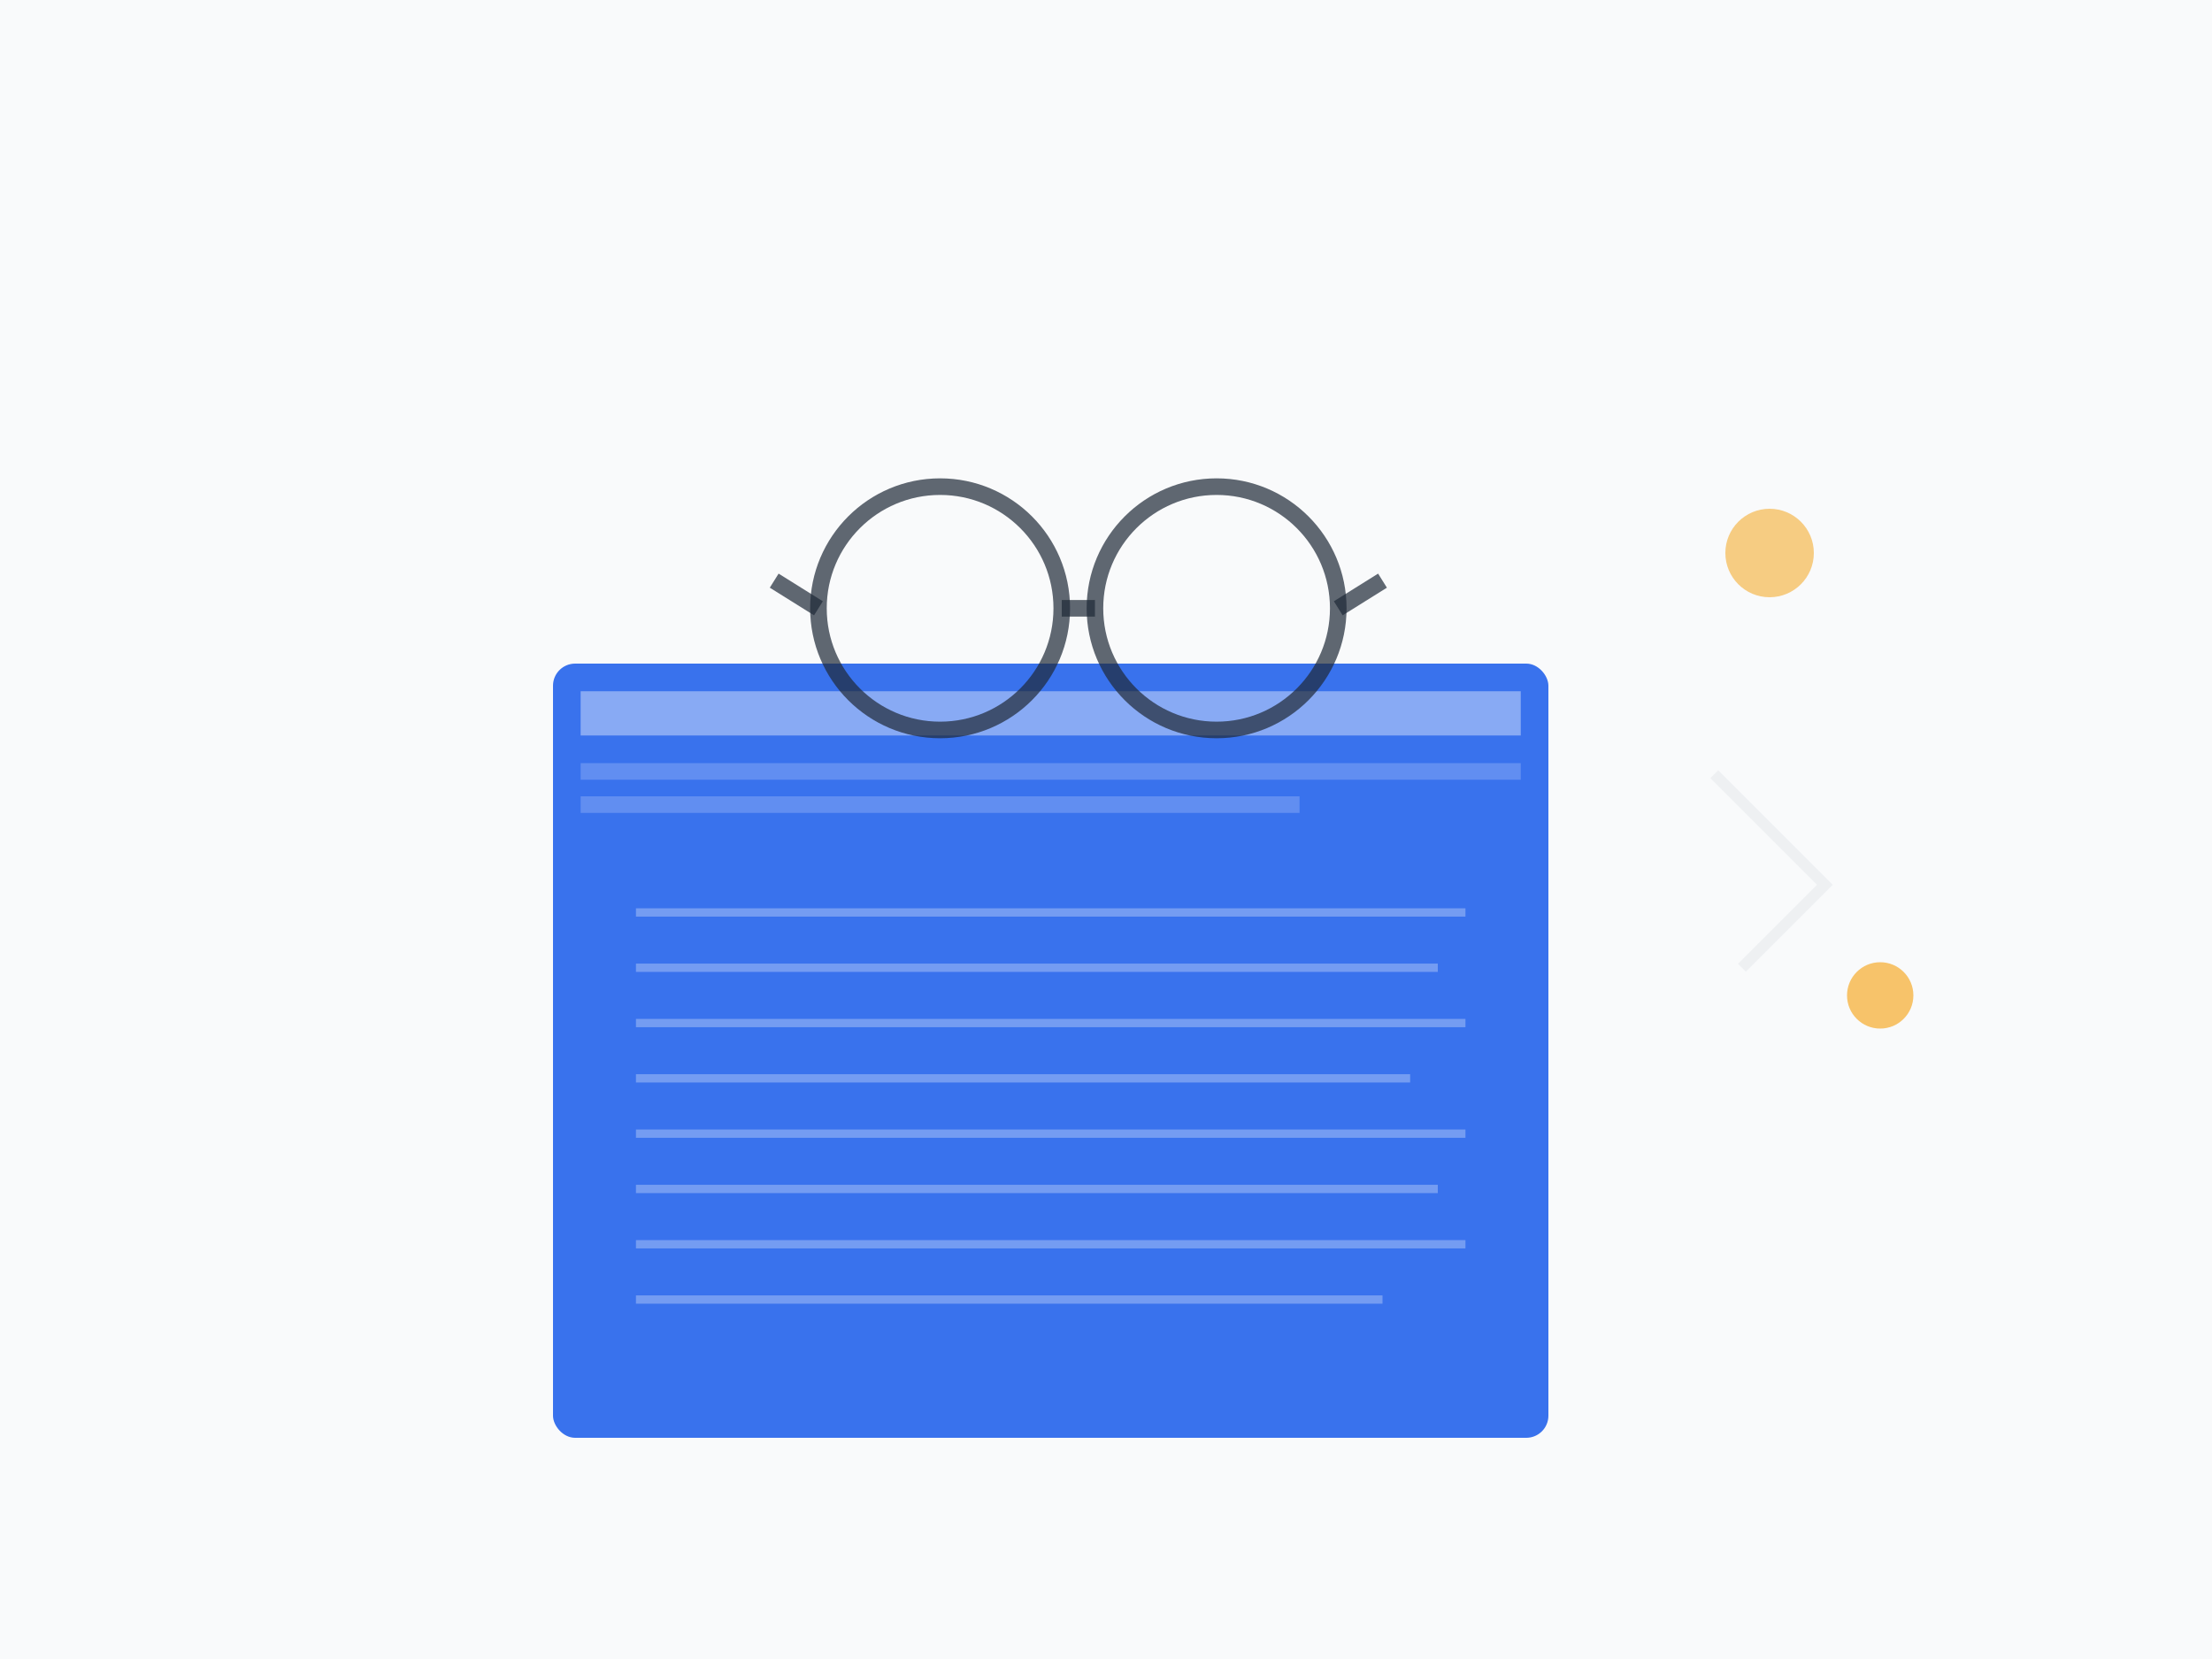 <svg width="400" height="300" viewBox="0 0 400 300" fill="none" xmlns="http://www.w3.org/2000/svg">
  <rect width="400" height="300" fill="#f9fafb"/>
  
  <!-- Book with Glasses -->
  <g transform="translate(100, 80)">
    <!-- Book -->
    <rect x="0" y="40" width="180" height="140" rx="4" fill="#2563eb" opacity="0.9"/>
    <rect x="5" y="45" width="170" height="8" fill="#ffffff" opacity="0.4"/>
    <rect x="5" y="58" width="170" height="3" fill="#ffffff" opacity="0.2"/>
    <rect x="5" y="64" width="130" height="3" fill="#ffffff" opacity="0.2"/>
    
    <!-- Book Pages Lines -->
    <line x1="15" y1="85" x2="165" y2="85" stroke="#ffffff" stroke-width="1.5" opacity="0.3"/>
    <line x1="15" y1="95" x2="160" y2="95" stroke="#ffffff" stroke-width="1.5" opacity="0.3"/>
    <line x1="15" y1="105" x2="165" y2="105" stroke="#ffffff" stroke-width="1.5" opacity="0.3"/>
    <line x1="15" y1="115" x2="155" y2="115" stroke="#ffffff" stroke-width="1.5" opacity="0.3"/>
    <line x1="15" y1="125" x2="165" y2="125" stroke="#ffffff" stroke-width="1.5" opacity="0.3"/>
    <line x1="15" y1="135" x2="160" y2="135" stroke="#ffffff" stroke-width="1.5" opacity="0.3"/>
    <line x1="15" y1="145" x2="165" y2="145" stroke="#ffffff" stroke-width="1.5" opacity="0.3"/>
    <line x1="15" y1="155" x2="150" y2="155" stroke="#ffffff" stroke-width="1.5" opacity="0.3"/>
    
    <!-- Glasses -->
    <g transform="translate(40, 0)">
      <circle cx="30" cy="30" r="22" fill="none" stroke="#1f2937" stroke-width="3" opacity="0.7"/>
      <circle cx="80" cy="30" r="22" fill="none" stroke="#1f2937" stroke-width="3" opacity="0.7"/>
      <line x1="52" y1="30" x2="58" y2="30" stroke="#1f2937" stroke-width="3" opacity="0.7"/>
      <path d="M8 30 L0 25" stroke="#1f2937" stroke-width="3" opacity="0.7"/>
      <path d="M102 30 L110 25" stroke="#1f2937" stroke-width="3" opacity="0.7"/>
    </g>
  </g>
  
  <!-- Knowledge Symbols -->
  <circle cx="320" cy="100" r="8" fill="#f59e0b" opacity="0.5"/>
  <circle cx="340" cy="180" r="6" fill="#f59e0b" opacity="0.6"/>
  <path d="M310 140 L330 160 L315 175" stroke="#e5e7eb" stroke-width="2" opacity="0.5" fill="none"/>
</svg>

